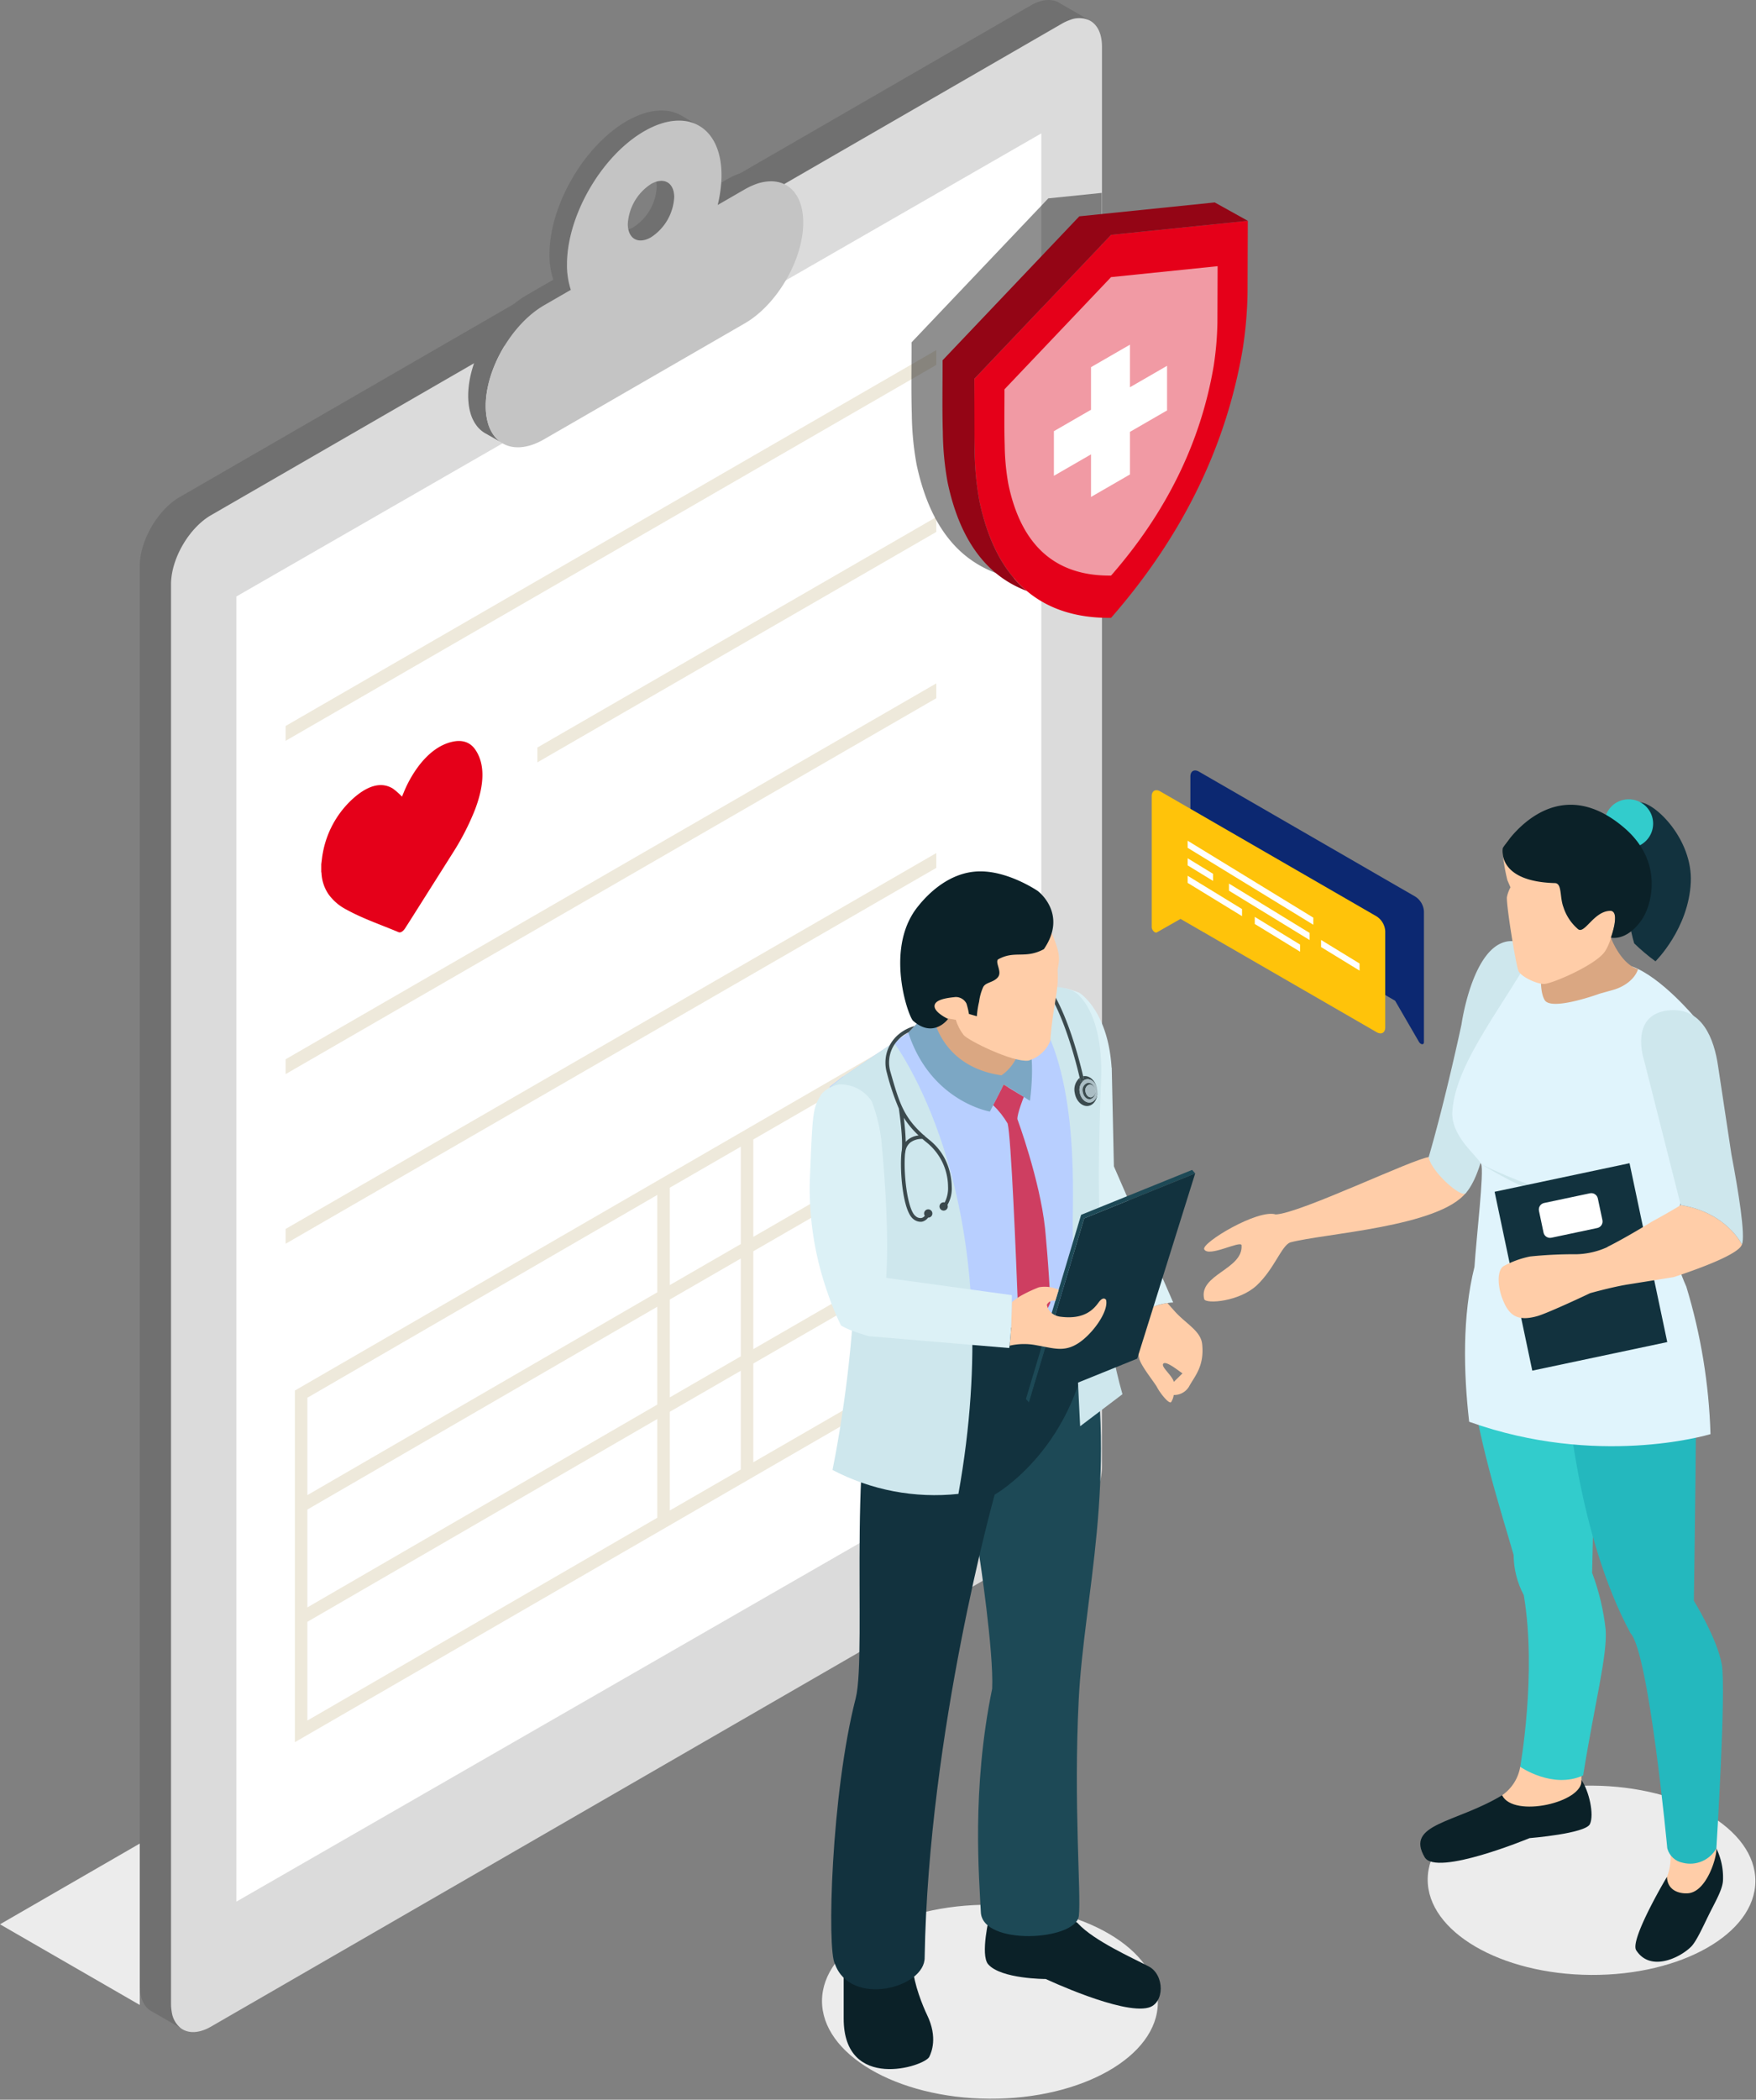 <svg xmlns="http://www.w3.org/2000/svg" width="381.726" height="456.18" xmlns:v="https://vecta.io/nano"><rect width="100%" height="100%" fill="#808080" stroke="none"/><style><![CDATA[.AG{fill:#ffcda8}.AH{fill:#0b2128}.AI{fill:#12323e}.AJ{fill:#cee7ed}.AK{fill:#ececec}.AL{fill:#3b4a4e}]]></style><g fill="#3071ff"><path d="M143.307 26.989l-.21.075zm.576-.19l-.133.042zm.957-.262h-.019zm-2.569.856l-.38.167.38-.167z"/><path d="M142.856 27.151q-.2.075-.4.157.206-.079.4-.157zm-2.281 1.06l-.528.295.528-.295zm.6-.313l-.493.256.493-.256zm.562-.271q-.216.1-.435.208.219-.107.435-.208zm17.665 11.218l.074-.039zm.868-.434l.015-.007zm-.436.21l.048-.023zm.865-.397h0zm1.631 2.672l.074-.039-.074.039zm.868-.435l.015-.006zm-.435.21l.047-.023zm.865-.399h0zm-58.004 49.029c0 .067.011.132.016.2l-.016-.2zm-.028-.543l.008.174-.008-.174zm.071 1.062l.023.2-.023-.2zm38.598-63.133h0l-.383.111.383-.111z"/><path d="M163.628 40.272q.247-.1.49-.195l-.49.195zm-11.017-12.541h0-.005z"/></g><path d="M39.081 107.983L224.044 1.194c2.259-1.3 4.316-1.5 5.861-.778h0 .006c.201.096.394.207.577.334l6.416 3.708c-1.358-.652-2.929-.697-4.323-.126a10.03 10.03 0 0 0-1.737.8L45.88 111.921c-4.8 2.773-8.7 9.484-8.7 14.991v308.414c-.002.606.051 1.211.16 1.807a5.47 5.47 0 0 0 1.932 3.468l-6.09-3.51c-.19-.091-.372-.196-.546-.314h-.007 0c-1.4-.963-2.25-2.817-2.25-5.392V122.974c.005-5.506 3.899-12.218 8.702-14.991z" fill="#707070"/><path d="M37.345 437.143a9.83 9.83 0 0 1-.16-1.807V126.919c0-5.506 3.894-12.218 8.7-14.991L230.85 5.143c.552-.321 1.134-.589 1.737-.8 1.394-.571 2.965-.525 4.323.126.079.043.157.087.233.135l.045.029c1.463.939 2.36 2.821 2.36 5.462V318.51c0 5.505-3.894 12.217-8.7 14.99L45.885 440.289c-2.178 1.258-4.168 1.487-5.693.85l-.017-.007a4.13 4.13 0 0 1-.895-.516 5.47 5.47 0 0 1-1.935-3.473z" fill="#dbdbdb"/><path d="M51.382 129.593L226.366 28.977v283.551L51.382 413.143z" fill="#fff"/><path d="M170.524 40.019l-.02-.01a6.35 6.35 0 0 0-1.695-.527c-.364-.061-.731-.095-1.1-.1a9.9 9.9 0 0 0-3.589.692l-.49.194h0l-.414.183-.015.007-.389.186-.047.023-.358.186-.074.039-.422.236-5.9 3.4c.394-1.588.652-3.207.77-4.839l1.321-.763q.212-.122.421-.235l.074-.039.358-.186.048-.023q.2-.1.388-.186l.015-.007q.208-.1.414-.183h0a10.22 10.22 0 0 1 4.079-.887 6.62 6.62 0 0 1 2.8.625l.02.009.012.005a6.16 6.16 0 0 1 .69.4l3.57 2.045h0q-.221-.131-.453-.244zm-27.763.635a5.6 5.6 0 0 0-.119-1.179c2.248-.712 3.926.622 3.926 3.375-.199 3.539-2.074 6.771-5.048 8.7-2.414 1.394-4.431.615-4.929-1.693a5.73 5.73 0 0 0 1.122-.5 11.12 11.12 0 0 0 5.048-8.703zM114.478 64.12l5.8-3.349c-.578-1.78-.859-3.643-.832-5.514 0-10.632 7.519-23.593 16.795-28.949l.528-.294.106-.058.494-.255.127-.063.436-.208.149-.068.38-.167.192-.081.4-.157q.121-.047.241-.09l.21-.076q.223-.078.443-.148l.133-.042q.474-.146.938-.257h.02a11.29 11.29 0 0 1 3.863-.277c.764.084 1.513.27 2.227.554a7.91 7.91 0 0 1 .839.394h0l.057.033c.118.066.235.133.35.205l3.01 1.762c-.148-.07-.3-.137-.45-.2-.334-.133-.677-.244-1.026-.333a8.68 8.68 0 0 0-1.2-.221c-1.294-.131-2.601-.037-3.863.278h-.02a15.16 15.16 0 0 0-.555.145h0l-.382.111-.133.042q-.22.07-.443.148l-.211.075-.241.09-.4.158-.192.082-.38.166-.15.068q-.217.1-.435.208l-.127.063-.494.255-.105.058-.529.295c-9.275 5.354-16.794 18.315-16.794 28.948-.027 1.871.254 3.734.831 5.514l-5.8 3.348c-7.013 4.049-12.7 13.849-12.7 21.889h0a11.23 11.23 0 0 0 .009.553c0 .059.006.116.008.173l.02.365c0 .066.011.131.016.2l.03.326.023.2.041.31.029.193.053.3.034.179.067.308c.012.054.023.106.037.158a8.92 8.92 0 0 0 .087.331l.033.119c.283 1.03.762 1.995 1.411 2.844l.091.111a6.32 6.32 0 0 0 1.173 1.108h0l-3.021-1.715a5.81 5.81 0 0 1-.473-.269 6.28 6.28 0 0 1-1.577-1.433c-.649-.848-1.128-1.814-1.412-2.844l-.033-.12-.087-.33c-.013-.052-.025-.1-.037-.158l-.067-.309-.034-.179c-.019-.1-.036-.2-.052-.3l-.03-.193-.04-.31-.023-.2-.03-.326-.016-.2-.02-.364c0-.059-.006-.116-.008-.174-.006-.182-.01-.366-.01-.553h0c.003-8.035 5.688-17.834 12.701-21.883z" fill="#707070"/><path d="M107.576 94.878l-.091-.112a8.31 8.31 0 0 1-1.412-2.844l-.032-.12-.087-.33-.036-.157-.067-.309-.034-.18-.052-.3-.03-.193q-.022-.154-.041-.31l-.023-.2-.03-.326c0-.066-.011-.132-.016-.2l-.02-.364-.008-.174-.009-.552h0c0-8.039 5.685-17.84 12.7-21.888l5.8-3.348c-.578-1.78-.858-3.644-.831-5.515 0-10.633 7.519-23.593 16.794-28.948l.528-.294.105-.058q.248-.133.494-.256l.127-.062q.219-.108.436-.208l.149-.068q.191-.086.38-.167l.192-.081c.132-.055.265-.107.4-.158l.241-.089.211-.075q.222-.079.443-.149l.133-.042c.128-.04.256-.076.383-.112a18.18 18.18 0 0 1 .554-.145h.02a11.28 11.28 0 0 1 3.864-.278c.405.046.806.12 1.2.221.349.089.692.2 1.026.333.153.061.3.128.45.2.429.202.839.442 1.225.717h0c2.633 1.878 4.232 5.428 4.232 10.329 0 .234 0 .469-.012.7-.009.309-.027.619-.049.931-.118 1.632-.376 3.251-.77 4.839l5.9-3.405q.212-.122.421-.235l.074-.039.358-.186.047-.023q.2-.1.389-.187l.015-.007.415-.182h0c.165-.069.328-.133.49-.195 1.143-.451 2.36-.685 3.589-.691.369.006.736.039 1.1.1.587.096 1.157.274 1.694.528l.021.01.012.006q.231.113.453.244c2.239 1.332 3.619 4.126 3.619 8.087h0c0 8.04-5.686 17.839-12.7 21.889l-43.624 25.186c-3.006 1.736-5.768 2.132-7.943 1.386h0a6.08 6.08 0 0 1-1.279-.616 5.92 5.92 0 0 1-.312-.213 6.32 6.32 0 0 1-1.176-1.115zm29.015-45.021c.5 2.309 2.515 3.088 4.929 1.694 2.973-1.929 4.849-5.161 5.048-8.7 0-2.753-1.679-4.087-3.926-3.375a5.66 5.66 0 0 0-1.122.5c-2.974 1.929-4.849 5.161-5.048 8.7-.002.397.037.793.119 1.181z" fill="#c4c4c4"/><path d="M69.837 187.755v1.646a2.93 2.93 0 0 1 .052.31c.079 1.609.59 3.167 1.481 4.509 1.005 1.413 2.334 2.565 3.875 3.36 3.6 2 7.569 3.322 11.378 4.935.452.191.993-.148 1.462-.868l1.167-1.822 9.174-14.516c1.908-2.971 3.525-6.119 4.828-9.4 2.083-5.486 2.194-9.9.1-13-1.16-1.72-2.95-2.29-5.26-1.7-2.464.624-4.826 2.275-7.023 5.124a25.8 25.8 0 0 0-3.335 5.9l-.348.844c-.604-.637-1.263-1.22-1.968-1.742-2.561-1.583-5.671-.722-9.176 2.625-3.159 3.05-5.28 7.016-6.064 11.336-.163.832-.23 1.638-.343 2.459z" fill="#e50019"/><path d="M215.281 214.671v76.4L64.099 378.505v-76.4zm-2.721 25.863v-21.153l-48.8 28.177v21.158zm0 24.392v-21.255l-48.8 28.176v21.258zm0 24.585v-21.452l-48.8 28.176v21.452zm-51.524-19.23v-21.157l-15.437 8.914v21.157zm0 24.392v-21.252l-15.437 8.914v21.257zm0 24.586v-21.452l-15.437 8.913v21.452zm-18.158-38.492v-21.156l-76.057 44.056v21.156zm0 24.391v-21.255l-76.057 44.056v21.255zm0 24.586v-21.451l-76.057 44.056v21.45z" fill="#eee9db"/><path d="M62.09 160.948l141.444-81.664V76.06L62.09 157.722zm0 72.41l141.444-81.663v-3.225L62.09 230.133zm0 36.857l141.444-81.663v-3.22L62.09 266.995zm141.444-157.874v3.225l-86.718 50.067v-3.225z" opacity=".28" fill="#c3b17f"/><path d="M30.384 435.592L0 418.067l30.384-17.542z" class="AK"/><path d="M198.156 74.379l29.725-31.281 11.617-1.19v69.09a134.96 134.96 0 0 1-11.617 15.31q-11.216.124-18.33-5.851-7.49-6.322-10.3-19.55a64.7 64.7 0 0 1-1.041-10.962c-.157-5.098-.042-10.37-.054-15.566z" fill="#252425" opacity=".51"/><path d="M212.897 108.832a64.71 64.71 0 0 1-1.041-10.962c-.162-5.1-.047-10.375-.059-15.569l29.729-31.282 22.844-2.34 6.884-.706-.059 15.638a88.14 88.14 0 0 1-1.041 12.164c-3.619 21.382-13.26 40.881-28.628 58.458q-11.217.123-18.33-5.851-7.492-6.32-10.299-19.55z" fill="#e50019"/><path d="M218.358 84.581l23.167-24.375 23.166-2.373-.045 12.186c-.051 3.175-.323 6.342-.812 9.479-2.82 16.662-10.332 31.857-22.308 45.553-11.976.132-19.489-6.389-22.309-19.793a50.4 50.4 0 0 1-.811-8.542c-.13-3.979-.039-8.087-.048-12.135z" fill="#f19aa4"/><path d="M229.101 93.678l8.071-4.66v-9.251l8.455-4.881v9.251l8.071-4.66v9.692l-8.071 4.66v9.252l-8.455 4.881v-9.25l-8.071 4.659z" fill="#fff"/><path d="M204.9 78.278l29.728-31.282 29.433-3.016 7.193 3.993-29.729 3.046-29.729 31.282.059 15.57a64.65 64.65 0 0 0 1.042 10.962q2.787 13.249 10.3 19.55c-8.808-3.31-14.578-11.13-17.2-23.574-.658-3.617-1.006-7.284-1.041-10.961-.159-5.102-.045-10.374-.056-15.57z" fill="#940515"/><ellipse cx="36.502" cy="21.073" rx="36.502" ry="21.073" transform="matrix(-1 -.006 .006 -1 251.569 456.181)" class="AK"/><path d="M198.478 223.273l2.422-2.528.093-1.945-.888-4.439c4.846-3.059 23.609-3.61 23.609-3.61l1.921 21.849-8.564 6.963-17.482-7.681-2.833-7.07.7-.471z" fill="#daa782"/><path d="M180.328 236.138l2.926-2.282.025.049 14.176-9.564 1.023-1.067c10.048 5.506 13.505 15.041 20.949 12.9 3.21-2.609 2.587-13.222 1.323-19.876-1.895-1.751 11.474 2.829 14.372 15.4 2.752 11.917 1.934 56.6 1.934 56.6s-35.153 26.941-44.556 5.813c.433-2.155.817-17.091-2.792-25.124-6.907-15.288-9.38-32.849-9.38-32.849z" fill="#b8cfff"/><path d="M246.915 286.838c1.578-2.614 5.006-3.471 6.863-3.746l.854.979.879.979c2.406 2.613 5.522 4.143 5.818 6.963.512 4.876-1.656 6.992-2.863 9.247-.698 1.158-1.966 1.85-3.318 1.81a3.9 3.9 0 0 1-.564 1.544c-.47.5-2.409-1.983-3-3.121s-3.36-4.448-3.923-6.264c-.413-2.139-.699-4.3-.856-6.473l-.139-1.11zm8.133 13.04a2.45 2.45 0 0 1 .121.342l1.889-1.852c-.519-.278-3.42-2.714-4.125-2.146s1.471 2.24 2.115 3.656z" class="AG"/><path d="M232.427 214.93a19.86 19.86 0 0 1 2.219.762c1.019.7 6.253 4.81 7 16.255h.03l.466 21.445 1.48 3.4 7.393 16.96 4.018 9.218a12.3 12.3 0 0 0-1.255.129 11.03 11.03 0 0 0-5.929 2.576l-1.187 1.977-8.868-28.5c-.18-1.126-.301-2.261-.363-3.4 0-3.211.23-12.616.688-21.791s-1.605-13.992-4.129-17.433a5.2 5.2 0 0 0-2.883-1.908 16.08 16.08 0 0 1 1.32.31z" fill="#dcf1f6"/><path d="M234.375 417.926c3.507 3.766 11.869 7.468 15.346 9.3 3.463 1.811 3.5 8.019-.083 8.949-5.757 1.546-22.3-6.222-22.3-6.222s-9.685.015-12.51-3.181c-1.806-2.038.279-10.561.279-10.561l6.3-1.18s12.205 1.576 12.968 2.895z" class="AH"/><path d="M237.057 288.299c5.915 33.617-1.444 58.47-2.565 81.058-1.139 22.594.557 42.192.037 46.853-.608 5.453-20.953 6.589-21.312-.762-.334-7.352-2.07-26.509 2.463-48.569.37-8.069-2.789-28.846-2.789-28.846l-2.448-17.854 5.237-13.888s19.211-21.84 21.377-17.992z" fill="#1d4956"/><path d="M198.441 427.409c.176 3.622 2.253 8.626 3.1 10.371 2.363 4.91.92 8.135.48 9.066-1 2.125-18.619 7.68-18.619-8.3v-14.555s14.815-.158 15.039 3.418z" class="AH"/><path d="M192.501 294.11c-8.879 12.68-3.924 64.854-6.479 74.829-5.357 20.814-6.266 54.769-4.522 57.737 3.4 9.454 19.627 5.226 19.506-1.422.821-49.118 15.222-100.538 15.222-100.538s18.363-10.282 20.829-36.417c-2.444-2.653-42.141 2.705-44.556 5.811z" class="AI"/><path d="M202.551 219.412c.27 2.03 2.267 12.329 15.15 14.216a9.89 9.89 0 0 0 4.214-7.416 4.73 4.73 0 0 0 1.033.012c.234-.048.463-.117.685-.205 1.437 5.279.254 13.142.254 13.142s-4.731-3.086-5.7-3.5l-2.287 4.448h0l-.712 1.387s-12.855-2.155-17.739-17.157l.968-1.01.008-.009.2-.205h-.008l2.021-2.11.254-.265.091-.095 1.177-1.229c.139.007.267.005.391-.004z" fill="#7ca7c4"/><path d="M218.191 235.66l4.368 2.655s-1.417 3.507-1.4 4.805c0 0 4.879 13.173 6.017 23.742 0 0 .918 9.381 1.138 16.192l-3.245 6.979-3.768-5.705c-.423-11.129-1.49-37.3-2.255-40.232-.86-1.466-1.916-2.806-3.14-3.985h0z" fill="#ce3e61"/><path d="M221.381 215.631s9.572-3.107 13.177.622 4.724 9.945 4.848 15.789-2.984 44.629 4.6 70.859l-9.2 6.962s-1.763-34.089-1.6-45.264.607-38.276-11.825-48.968zm-42.695 21.978l4.866-3.888 10.761-7.252c3.921 5.535 24.762 38.391 14.029 98.09-9.438 1.014-18.964-.795-27.372-5.2 0 0 12.454-58.653-2.284-81.75z" class="AJ"/><path d="M239.964 262.962l-4.281 1.732-11.993 40-.668-.762 11.993-40 4.281-1.732 6.08-2.46 12.745-5.157 1.026-.415.668.762-13.77 5.572z" fill="#1d4956"/><path d="M235.682 264.695l4.281-1.732 6.08-2.46 12.732-5.152.013-.005 1.025-.415-6.772 21.626-4.1 13.092-.253.807-.354 1.129-1.123 3.586-1.48.6-1.827.739-.045.019-8.934 3.615-11.236 4.548.352-1.174z" class="AI"/><path d="M225.228 292.253a13.73 13.73 0 0 0-5.769.116c.35-2.645.459-7.083.493-9.431a12.11 12.11 0 0 1 2.51-1.717 30.41 30.41 0 0 1 3.385-1.551 7.2 7.2 0 0 1 3.628.278l.686.21h.008l-.18.574-.467 1.485-.122.387c-.74-.168-1.498.196-1.831.877a3.06 3.06 0 0 0 1.057 1.794 3.43 3.43 0 0 0 .747.463c.384.178.796.29 1.217.333 5.147.655 7.153-1.623 8.241-3.119s1.62-.53 1.62-.53c.578 2.525-2.992 7.461-6.1 9.435-2.494 1.583-4.437 1.292-7.046.784l-.836-.163-1.241-.225z" class="AG"/><path d="M189.518 239.304c1.002 2.643 1.689 5.396 2.047 8.2.634 6.491 1.738 20.031 1.083 30.122l19.042 2.614 8.277 1.136-.015 1.562c-.033 2.348-.143 6.788-.493 9.432l-.072.5-7.344-.619-23.145-1.95s-1.134-.318-2.465-.77c-1.255-.385-2.464-.906-3.606-1.552a59.16 59.16 0 0 1-3.039-7.461c-2.699-7.755-3.968-15.935-3.746-24.143.606-14.541.57-15.591 2.507-18.626a5.16 5.16 0 0 1 1.5-1.261 8.38 8.38 0 0 1 2.34-.894 8.17 8.17 0 0 1 7.129 3.71z" fill="#dcf1f6"/><path d="M235.585 234.742c-.745.628-1.077 1.62-.861 2.57.231 1.387 1.266 2.37 2.312 2.195s1.707-1.439 1.476-2.826-1.267-2.369-2.313-2.195a1.5 1.5 0 0 0-.547.209l-.193-.865.076-.018c1.344-.224 2.675 1.039 2.972 2.82s-.552 3.409-1.9 3.633-2.676-1.039-2.972-2.821a3.37 3.37 0 0 1 1.07-3.277l.162.724z" class="AL"/><path d="M238.512 236.681c.231 1.386-.429 2.652-1.476 2.826s-2.081-.808-2.312-2.194c-.217-.95.115-1.942.86-2.57l.074-.016c0-.008 0-.02-.007-.032a1.5 1.5 0 0 1 .548-.209c1.046-.173 2.082.809 2.313 2.195zm-3.124.581c.162.974.89 1.665 1.625 1.542.822-.276 1.28-1.152 1.037-1.985-.162-.975-.89-1.665-1.625-1.542-.822.276-1.28 1.152-1.037 1.985z" fill="#aabdc4"/><path d="M238.049 236.817c.243.833-.215 1.709-1.037 1.985-.735.123-1.462-.568-1.625-1.542-.243-.833.215-1.709 1.037-1.985.735-.123 1.463.568 1.625 1.542zm-2.068.37c.126.759.692 1.3 1.264 1.2.64-.215.997-.897.807-1.545-.126-.758-.692-1.295-1.264-1.2-.64.215-.997.897-.807 1.545z" class="AL"/><path d="M238.052 236.843a1.26 1.26 0 0 1-.807 1.545c-.572.1-1.137-.441-1.264-1.2-.19-.648.166-1.329.806-1.544.572-.097 1.138.44 1.265 1.199z" fill="#aabdc4"/><path d="M235.459 233.83l.192.864.007.033-.074.016-.714.149c0-.021-.059-.278-.162-.724-.667-2.882-3.347-13.649-7.411-19.487a7.2 7.2 0 0 0 .511-.671c4.218 5.872 6.915 16.622 7.651 19.82zm-42.685-5.149l.074-.246c.513-1.599 1.513-2.997 2.86-4a9.05 9.05 0 0 1 3.095-1.517l-1.236 1.3-.031.031a8.24 8.24 0 0 0-1.343.826 7.49 7.49 0 0 0-2.036 2.31l-.067.116c-.879 1.674-1.06 3.628-.505 5.435 1.864 6.51 2.8 9.765 7.261 13.715a1.43 1.43 0 0 1 .124.013l-.011.087c.355.311.73.627 1.132.949a12.54 12.54 0 0 1 4.012 5.71q.048.135.091.271a13.88 13.88 0 0 1 .7 4.143 7.11 7.11 0 0 1-.927 3.948.9.9 0 1 1-.917-.556c.103-.01.206-.001.306.025a6.68 6.68 0 0 0 .733-3.414 12.44 12.44 0 0 0-4.5-9.5q-.561-.45-1.062-.888c-.935-.047-1.859.224-2.621.768a3.12 3.12 0 0 0-1.077 1.876 6.29 6.29 0 0 1-.089.591c-.375 4.268.517 12.176 2.287 13.525a1.57 1.57 0 0 0 1.33.412 1.39 1.39 0 0 0 .681-.469.9.9 0 1 1 .83.393 1.14 1.14 0 0 1-.117 0c-.29.405-.705.704-1.181.85a1.8 1.8 0 0 1-.3.056 2.48 2.48 0 0 1-1.73-.6c-2.247-1.712-2.959-10.2-2.6-14.254a5.78 5.78 0 0 1 .095-.635c.284-2.739-.538-8.424-.641-9.121a52.86 52.86 0 0 1-2.582-7.671c-.43-1.46-.443-3.012-.038-4.479zm4.119 19.4a3.63 3.63 0 0 1 .511-.5 4.53 4.53 0 0 1 2.281-.9 19.27 19.27 0 0 1-3.212-3.852c.182 1.5.385 3.521.418 5.257z" class="AL"/><path d="M228.08 201.453c2.69 5.995 2.22 6.85 1.822 9.256.294 5.021-.948 6.986-1.593 15.432-.846 2.084-2.601 3.665-4.762 4.288-3.4.4-12.972-4.306-14.067-5.554-.762-.993-1.338-2.115-1.7-3.313l-5.285-.892-1.67-5.79 6.242-12.826 11.431-4.491 9.582 3.89z" class="AG"/><path d="M226.922 206.21c5.3-7.725-1.333-12.641-1.333-12.641s-6.237-4.282-12.489-4.255h-.013-.141c-6.574.072-11.34 5.022-13.368 7.583-.35.428-.677.875-.979 1.338-.07.1-.1.162-.1.162h0c-5.771 9.113-1 22.511-.011 23.373 4.482 3.95 7.609-.4 7.609-.4s-3.073-1.412-2.942-2.874c.123-1.369 2.774-1.7 4.541-1.883 1.006-.029 1.94.522 2.4 1.417.233.739.411 1.493.535 2.258l1.72.5c.078-1.065.241-2.122.49-3.16h0c.13-1.052.41-2.08.832-3.053h0 0c.034-.088.076-.173.127-.253a1.47 1.47 0 0 1 .14-.178.51.51 0 0 1 .037-.039h0c.717-.732 2.129-.758 2.973-1.829.925-1.169-.631-3.076-.017-3.82 3.632-2.066 5.889-.037 9.989-2.246z" class="AH"/><ellipse cx="35.618" cy="20.563" rx="35.618" ry="20.563" transform="matrix(-1 -.006 .006 -1 381.467 429.281)" class="AK"/><path d="M269.895 270.528c-.247-1.093-7.2 2.726-8.121.886-.666-1.371 11.651-8.787 15.54-7.57 5.2-.169 30.007-12.167 33.4-12.482 4.177-.855 8.713 6.5 8.009 7.716-5.887 7.5-30.908 8.879-38.273 10.851-1.906.785-3.435 5.737-7.224 9.3s-11.011 4.111-11.451 3.033c-1.318-5.397 8.508-6.436 8.12-11.734z" class="AG"/><path d="M317.702 222.576s2.389-17.181 10.239-18.083l.131-.012h.015l.148-.008a5.93 5.93 0 0 1 .444-.01l5.864.107-11.816 44.519s-1.206 6.87-4.143 10.188c-1.175.886-7.54-4.874-8.009-7.892 3.708-12.737 7.127-28.809 7.127-28.809z" class="AJ"/><path d="M363.12 402.371c.262-.493 5.16-3.28 5.16-3.28l4.833 2.487.189 6.562-2.546 5.445-5.73.916-3.361-3.3.716-3.434a12.01 12.01 0 0 0 .739-5.396z" class="AG"/><path d="M362.381 407.771c.062 2.749 2.356 3.665 4.448 3.564 4.123-.162 6.434-7.854 6.283-9.757a14.44 14.44 0 0 1 1.437 6.955c-.1 2.056-1.744 4.743-3.143 7.607-1.22 2.473-2.633 5.63-3.777 6.786-2.452 2.448-8.894 5.559-11.951.769-1.483-2.372 7.341-17.072 6.703-15.924z" class="AH"/><path d="M330.468 383.859c1.394-.67 5.425-2.08 5.425-2.08l7.882 2.672v2.271s.489 4.529-2.068 6.515-2.086 1.833-5.072 2.064c-2.995.208-6.972-.145-8.448-1.193-1.466-1.024-1.655-4.074-1.655-4.074a9.43 9.43 0 0 0 3.936-6.175z" class="AG"/><path d="M326.533 390.036c2.479 5.036 17.731 1.533 17.242-3.312 1.656 2.35 2.822 7.532 1.848 9.573-.989 2.071-13.126 3.049-13.126 3.049s-20.241 8.394-22.786 4.166c-4.325-7.315 6.746-7.408 16.822-13.476z" class="AH"/><path d="M338.932 289.129l8.244 5-1.075 47.576c1.492 3.971 2.48 8.113 2.942 12.329.389 5.668-2.353 15.818-4.894 31.689-6.627 3.034-13.681-1.871-13.681-1.871s3.65-20.346.777-37.3c-1.433-2.689-2.191-5.686-2.209-8.733-2.337-8.24-8.756-27.8-9.372-40.744-.146-3.016-.177-5.664-.138-7.953h19.406z" fill="#32cccc"/><path d="M368.617 290.029c.4 6.4-.4 57.741-.4 57.741s5.083 8.208 6.08 13.892c.955 5.675-1.186 39.914-1.186 39.914-1.446 2.565-4.43 3.845-7.285 3.126-1.635-.305-2.951-1.52-3.384-3.126 0 0-3.97-42.455-8-46.76-11.651-21.531-13.823-52.258-13.823-52.258s-8.831-6.033-14.787-13.427h42.719c.027.298.046.598.066.898z" fill="#24b8be"/><path d="M319.511 308.934l-.14-.049c-1.227-10.681-1.512-22.98 1.152-33.635h0c.407-6.319 2.135-20.832 1.459-22.333-.827-1.849-6.565-5.953-6.264-11.358.585-10.928 12.032-24.035 18.763-36.988.092 1.4 1.683 9.727 6.326 10.982 4.64 1.278 13.954-5.591 13.954-5.591 6.3 2.244 13.649 11.065 13.649 11.065l-2.082 36.218s-2.061 7.9-2.484 11.671c-.439 3.75 2.739 10.629 2.739 10.629 3.16 10.397 4.926 21.168 5.252 32.03-.979.289-24.645 7.193-52.324-2.641z" fill="#e0f4fc"/><path d="M335.187 210.608c.1-.257.156-.529.167-.805a9.41 9.41 0 0 1 .284-.975c1.028-2.174 4.334-3.141 5.032-3.324l.128-.032h0l4.192-1.263c1.707-.332 3.441-.502 5.18-.508 0 0 2.106 5.724 5.916 6.859-.775 2.32-3.176 3.882-5.475 4.521l-2.864.8s-10.388 3.807-11.934 1.432c-.801-1.24-1.07-4.144-.626-6.705z" fill="#daa782"/><path d="M367.935 220.556l-.1-.093c.027.012.057.02.086.029z" fill="#512c20"/><g class="AG"><path d="M326.752 185.411z"/><path d="M326.691 185.634c-.091-3.419 3.948-5.151 3.949-5.151 3.994-.751 9.76-1 13.354 2.523 4.272 4.2 5.956 7.65 6.864 10.672a29.2 29.2 0 0 1 .123 7.164c-.558 2.542-1.321 4.954-2.338 6.189-2.391 2.9-11.355 6.739-13.019 6.739-1.644 0-4.913-1.571-5.506-2.773s-2.8-15.048-2.526-16.165c.151-.717.408-1.407.763-2.047a171.07 171.07 0 0 1-.682-1.579c-.453-1.833-.781-3.695-.982-5.572z"/></g><path d="M351.015 257.557c-2.526 12.06-29.033-4.644-29.033-4.644s24.37 12.406 29.033 4.644z" class="AJ"/><path d="M356.402 174.28c3.524.143 11.562 8.149 11.149 17.373-.457 10.118-7.678 17.2-7.678 17.2-1.631-1.19-3.176-2.493-4.624-3.9-3.739-12.463.721-29.118 1.153-30.673z" class="AI"/><path d="M348.801 178.867a5.28 5.28 0 0 0 8.988 3.833 5.28 5.28 0 0 0-3.711-9.039c-1.392-.017-2.734.524-3.725 1.502s-1.55 2.312-1.552 3.704z" fill="#32cccc"/><path d="M350.175 203.7s2.045-5.513 0-5.812c-3.758-.072-5.76 5.415-7.258 3.869a10.45 10.45 0 0 1-3.046-4.652c-.842-2.178-.277-5.115-1.8-5.245-12.911-.333-11.387-7.614-11.387-7.614s10.681-17.787 26.35-4.442c8.882 7.564 5.849 17.086 3.931 19.918-3.339 4.899-6.79 3.978-6.79 3.978z" class="AH"/><path d="M333.093 297.78l29.344-6.205-8.2-38.862-29.334 6.211z" class="AI"/><path d="M337.252 268.906l9.974-2.114c.375-.079.704-.305.913-.626s.282-.713.202-1.089l-1-4.712c-.166-.781-.933-1.28-1.714-1.115l-9.963 2.108c-.781.165-1.28.931-1.116 1.712l.991 4.718c.165.782.931 1.282 1.713 1.118z" fill="#fff"/><path d="M363.845 277.462h0l-10.231 1.636h0l-.051.009-.381.067c-3.368.608-7.519 1.778-7.519 1.778-4.133 1.966-9.872 4.547-11.5 4.99-4.548 1.279-6.293-.345-7.653-4.018-1-2.78-1.044-6 .352-6.851 1.804-.985 3.748-1.691 5.764-2.094a91.94 91.94 0 0 1 10.142-.487 17.31 17.31 0 0 0 6.674-1.562c-.008-.009-.015-.019-.023-.03 4.15-2.055 9.829-5.579 9.829-5.579h0c3.555-1.915 6.113-3.5 6.113-3.5 9.956 1.574 13.318 8.567 13.318 8.567l-.249.428c-1.497 1.937-8.238 4.536-14.585 6.646z" class="AG"/><path d="M362.562 219.525c7.537-.875 10.079 6.32 10.915 12.065h0l2.905 19.2c1.534 8.1 3.061 17.536 2.3 19.593 0 0-3.363-6.993-13.318-8.566l-7.989-31.536s-3.261-9.756 5.187-10.756z" class="AJ"/><path d="M260.639 167.644l47.031 27.154a4.12 4.12 0 0 1 1.871 3.224v20.866.039 7.475c0 .67-.707.6-1.12-.115l-5.149-8.875-42.631-24.613a4.12 4.12 0 0 1-1.87-3.224v-20.866c-.002-1.184.835-1.66 1.868-1.065z" fill="#0c2871"/><path d="M299.26 199.094l-47.031-27.153c-1.033-.6-1.87-.121-1.87 1.064v20.866.042 7.475c0 .67.708 1.414 1.121 1.179l5.149-2.93 42.63 24.613c1.033.6 1.87.12 1.87-1.064V202.32a4.12 4.12 0 0 0-1.869-3.226z" fill="#ffc30a"/><path d="M258.173 184.192l27.319 16.716v-1.542l-27.319-16.714zm0 3.813l5.532 3.384v-1.542l-5.532-3.384zm0 3.802l11.825 7.235V197.5l-11.825-7.235zm8.988 1.7l17.522 10.718v-1.542l-17.522-10.718zm20.018 12.246l8.366 5.119v-1.542l-8.366-5.119zm-14.412-5.014l9.859 6.03v-1.543l-9.859-6.03z" fill="#fff" fill-rule="evenodd"/></svg>
